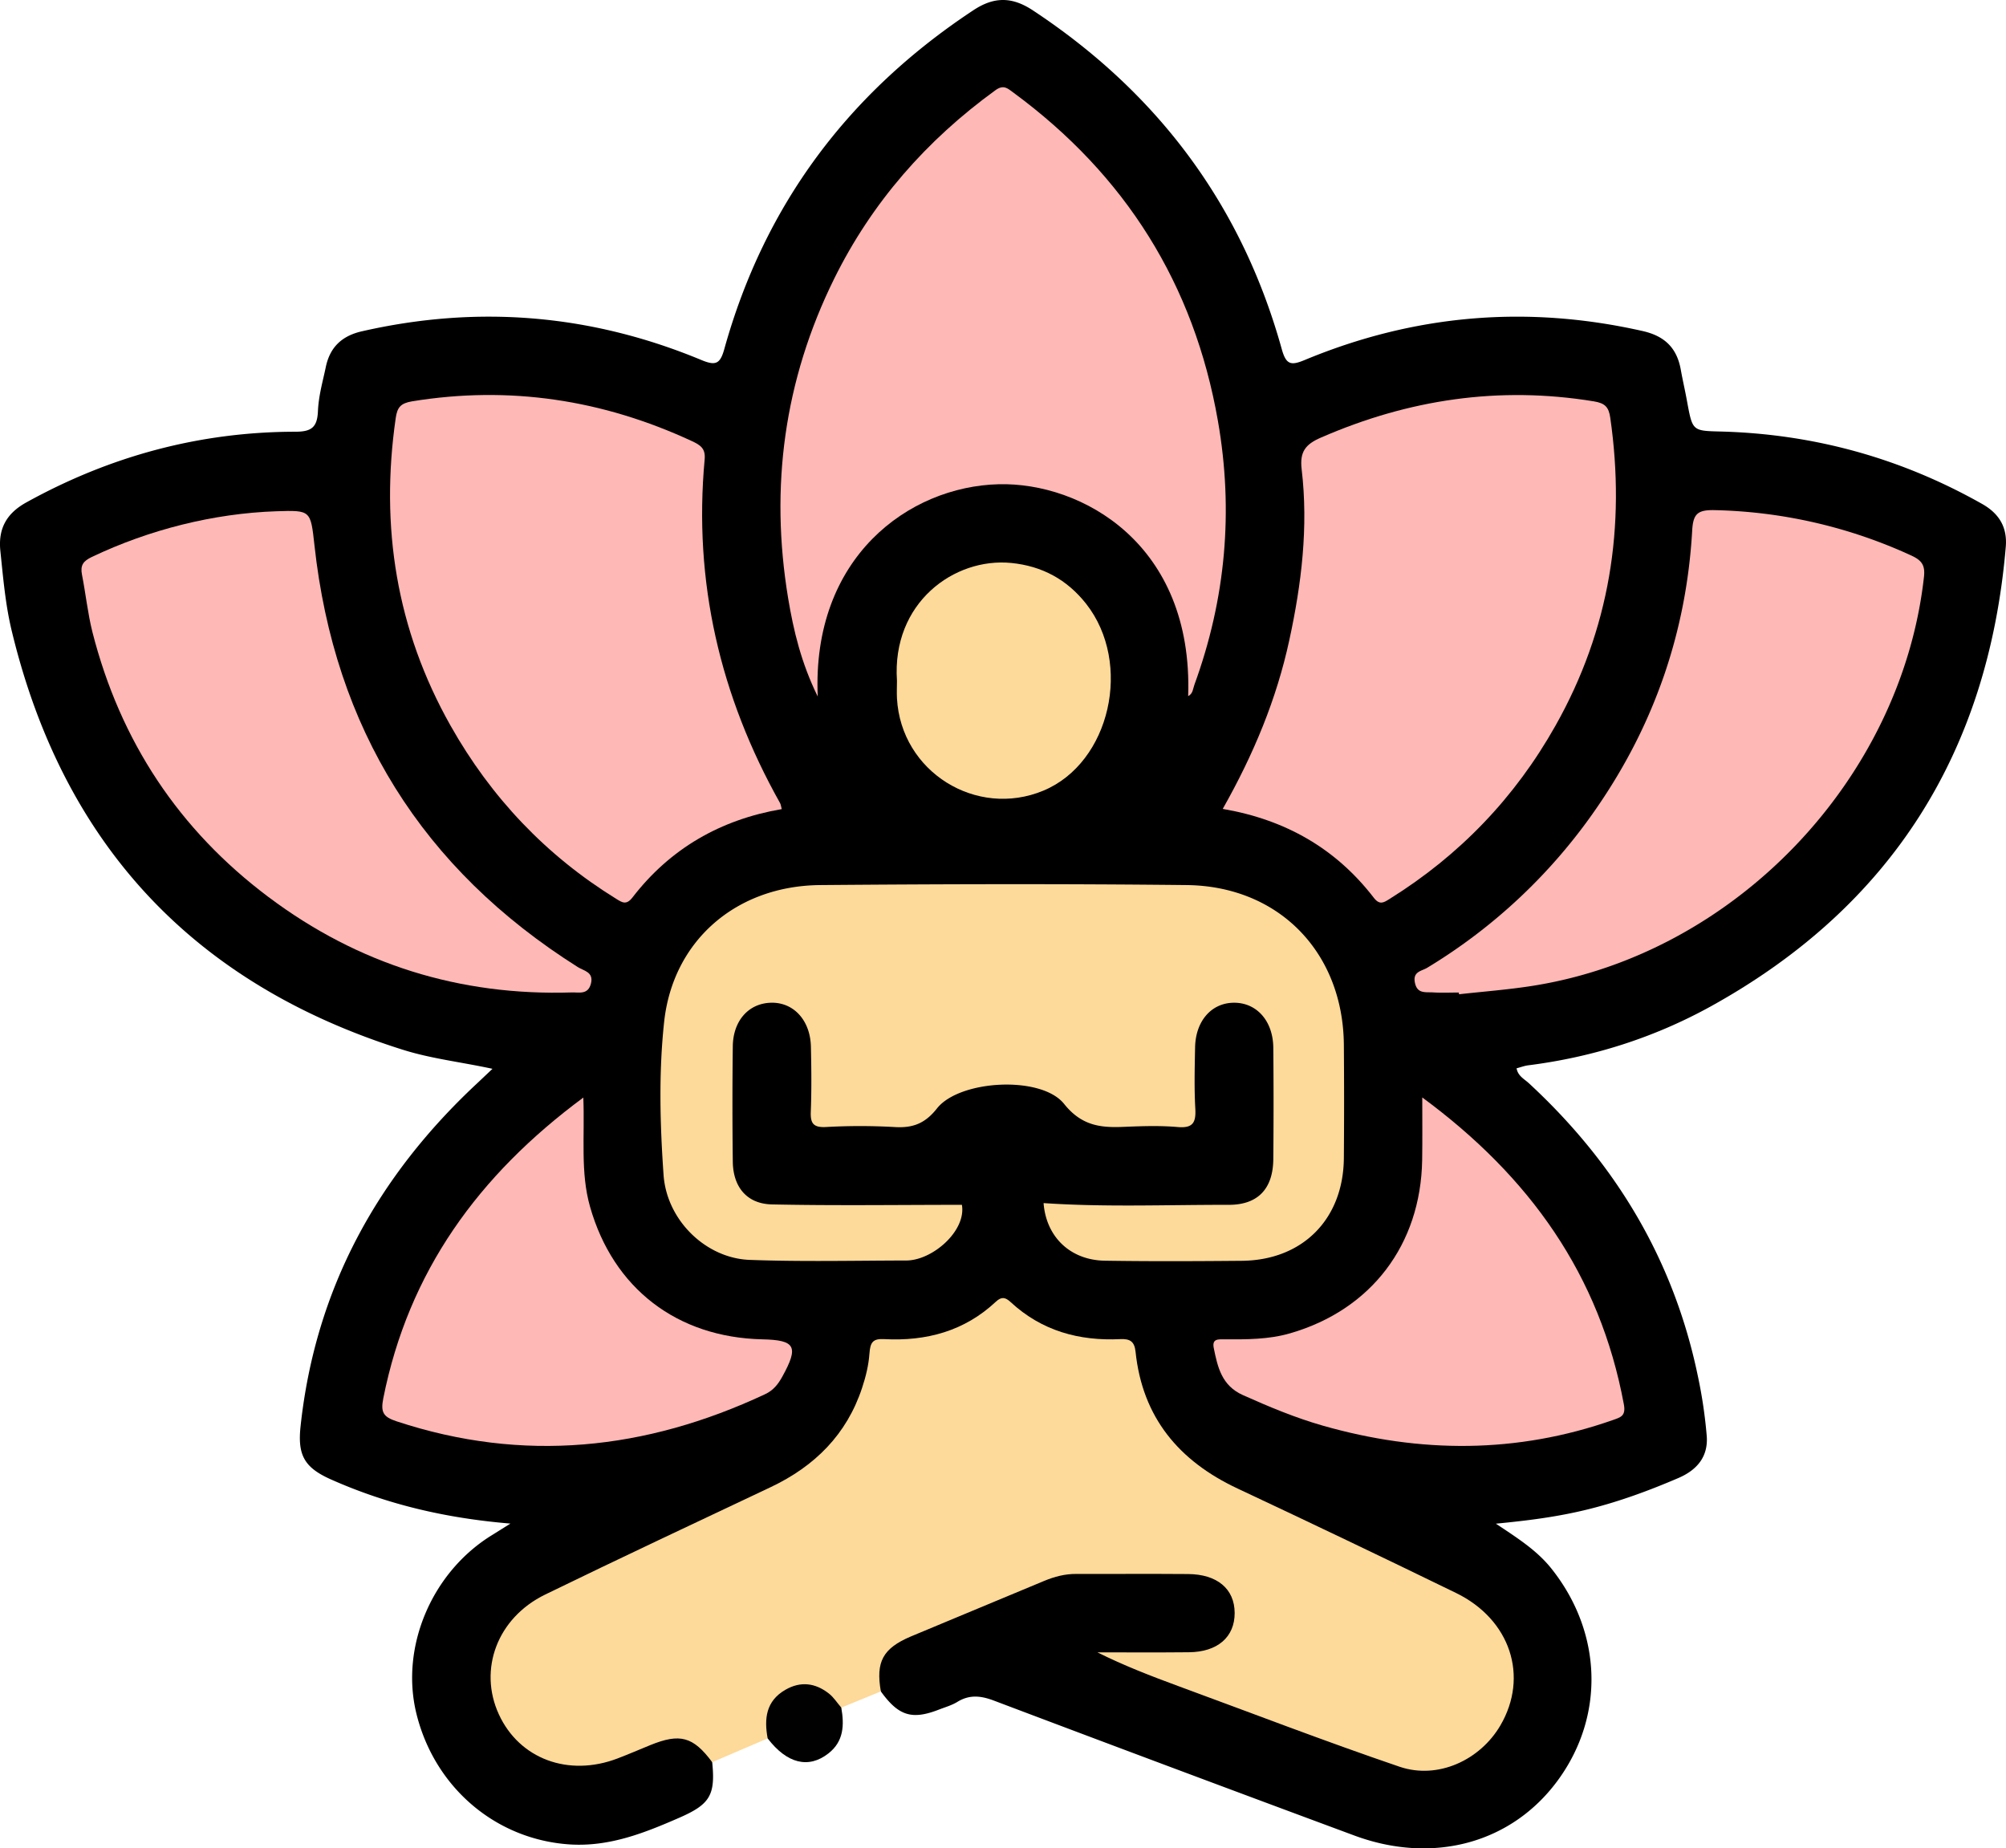 <svg xmlns="http://www.w3.org/2000/svg" viewBox="0 0 1967.4 1812.6"><defs><style>.a{fill:#fdd99a;}.b{fill:#010101;}.c{fill:#feb8b6;}</style></defs><path d="M714.8,1821.9c3.3,32.4-2.3,41.4-32.3,54.5-34.1,14.9-68.3,28.5-106.8,26.2-72.8-4.5-133.3-55.7-151.1-128.7-15.9-65.5,15.5-139,74.9-175.1l17.4-10.9c-63.8-5.3-121.1-18.9-175.8-43.2-26.4-11.7-33.1-23.9-30-52.4,14.5-134.6,75.3-245.1,173.5-336.5l14.7-13.9c-31-6.7-59.9-9.9-87.6-18.6Q103.9,1026.7,28,713.2c-6.4-26.1-8.6-53-11.4-79.7-2.1-21.6,6.3-36.4,25.4-47,82.2-45.5,170.1-69.3,264-69.4,15.5,0,21.4-4.1,22.1-19.9s4.7-29,7.7-43.4c4-19.4,15.6-30.7,35.5-35.2q171-39,332.7,28.1c14.1,5.9,18.6,4.1,22.7-10.8C766.1,294.4,848.6,184.5,971,103.7c20.4-13.5,38-13.2,58.2.1,122.4,80.8,204.9,190.8,244.2,332.3,4.3,15.5,9.1,16.3,22.9,10.5q160.7-66.7,330.8-28.3c21.6,4.8,33.7,16.4,37.6,37.7,1.9,10.7,4.4,21.2,6.3,31.9,5.3,28.5,5.2,28.3,32.9,29q136.8,3.6,256,70.8c16.9,9.4,25.2,22.9,23.6,42.2-17.1,201.1-111.9,352.6-289.2,450.7-55.8,30.8-115.9,49.9-179.4,57.9-3.7.5-7.3,1.9-11.2,2.9,1.3,7.6,7.6,10.5,12,14.6,85.1,78.6,142.2,173.3,165.8,287.3a468.4,468.4,0,0,1,8.7,58.8c1.5,20.2-9.5,33.3-28,41.2-28.2,12.1-56.9,22.7-86.7,30.2s-58.9,11.3-92.1,14.5c21,14,40.2,26.1,54.5,44.1,49.6,62.3,52.4,143.4,7.2,206.3s-123,84.2-200.6,55.4q-176.7-65.5-353.2-132.2c-12.9-4.9-24.1-6.2-36.1,1.2-5.4,3.3-11.7,5.1-17.7,7.4-26.8,10.5-39.9,6.4-57.3-17.7-11.6-18-6.2-38,14.4-51.7,11.3-7.5,24.2-11.7,36.5-16.9,30.7-12.9,61.7-25.1,92.1-38.7a148.1,148.1,0,0,1,67-13.4c30,1,60.1.2,90.2.2,11.1,0,21.7,1.7,31.2,7.8,14.1,9.1,21.2,21.9,20.1,38.8s-10.5,31.7-27,36.1c-34.5,9.3-69.7,5.1-98.7,3.1,85.3,30,175.6,64.9,266.3,98.7,18.2,6.8,37.1,10.2,56.6,5.6,33.3-7.9,58.5-34,64.1-66.5,6.1-35.9-8.9-71-40.1-88.7-44-24.9-90.7-44.5-136.4-66.1-34.2-16.1-68.2-32.4-101.9-49.5-49.2-24.9-79.1-65.9-88.3-120.7-2.2-13.4-7.8-18.9-21.2-18.6-35.2.8-66.9-9.7-94.5-31.6-8-6.4-14.3-5.5-22,.6-27.7,21.8-59.5,32.1-94.7,31-12.4-.4-18.2,4-20.4,16.8-10.2,59.3-44,100.4-97.7,126.9-72.9,36-147.2,69-219.7,105.7-16.4,8.3-30.6,18.8-40.2,34.5-18.3,29.9-17.5,60.3,1.8,88.6s47.7,39.6,81.9,34.4c16.6-2.5,31.8-9.7,47-16.4,11.2-5,22.5-9.3,35.1-8.6Q708.7,1795.6,714.8,1821.9Z" transform="translate(-16.3 -93.7)"></path><path class="a" d="M714.8,1821.9c-18.7-25.1-31.6-28.6-60.8-16.7-10.6,4.3-21.1,8.9-31.9,13-48.3,18.5-96.5.5-116.6-43.3s-1.7-94.4,45.5-117.4c73.5-35.8,147.5-70.5,221.3-105.4,43-20.4,74.4-51.5,89.5-97.3,3.6-10.8,6.4-22.2,7.2-33.5s3.4-14.9,14.5-14.3c41.2,2.2,78.7-7.8,109.5-36.7,5.6-5.2,9.3-4.4,14.5.4,30.4,28.2,67.2,38.3,107.7,36.3,9.4-.4,13.7,2.3,14.8,12.3,6.7,64.5,42.5,107.3,100.2,134.3q107.4,50.4,214.2,102.4c53.3,26,71.5,81.9,43.4,129.9-20,34.1-61.3,53.2-98.8,40.5-73.1-24.9-145.2-52.7-217.6-79.3-26.6-9.8-53-20-78.8-32.9,29.8,0,59.7.2,89.6-.1,28.2-.2,45.1-14.9,45-38.6s-17.3-37.9-45.7-38.1c-36.5-.3-73,0-109.5-.1-11.1-.1-21.4,2.6-31.5,6.8-43.6,18.3-87.3,36.2-130.8,54.5-27.6,11.7-34.6,24.9-29.5,53.9l-38.8,15.9c-5.9.6-8.8-4.1-12.6-7.2-10.3-8.5-21.6-13.1-34.9-7.5s-20.1,16.5-21.1,30.9c-.3,4.9,1.1,10.2-3.6,14Z" transform="translate(-16.3 -93.7)"></path><path class="b" d="M769.2,1798.6c-3.6-19.3-1.7-36.7,17.4-47.7,14.9-8.6,29.3-6.7,42.4,3.5,4.9,3.7,8.3,9.3,12.4,14,3,17,2.5,33.1-12.6,44.9C809.3,1828.6,788.1,1823.3,769.2,1798.6Z" transform="translate(-16.3 -93.7)"></path><path class="a" d="M1039.8,1273.6c60.5,4.1,121.2,1.6,181.7,1.7,28.7,0,43.3-15.9,43.6-44.7q.5-54.7,0-109.5c-.3-26.2-16.3-44-38.4-44s-37.9,17.8-38.3,44c-.4,19.9-.9,39.8.2,59.6.8,13.7-2.1,19.7-17.4,18.3-17.2-1.5-34.6-.9-51.9-.2-23.2,1.1-42.1-.8-59.4-22.5-22.4-28-102.4-23.6-124.6,4.4-11.8,15-24,19.5-41.9,18.3a602.6,602.6,0,0,0-67.2,0c-12.3.6-15.2-3.7-14.7-15.2.8-21.1.6-42.2.1-63.4-.5-26-16.9-43.8-39-43.3s-37.3,17.7-37.6,42.7q-.7,56.7,0,113.4c.4,24.9,14,41.2,38.5,41.7,61.9,1.3,123.8.4,186.2.4,4.4,25.6-28.9,54.6-54.6,54.6-51.2.1-102.5,1.3-153.6-.6-43-1.6-81.3-38.9-84.4-83.3-3.5-49.7-4.8-100,.5-149.6,8.4-79.9,70.5-134,153.2-134.7,119.7-1,239.5-1.3,359.3,0,90.6,1,153.4,66.1,154.2,156.5.3,37.2.3,74.3,0,111.5-.6,59.7-40.4,99.9-100,100.5-44.8.4-89.7.6-134.5-.1C1065.8,1329.5,1042.3,1306.6,1039.8,1273.6Z" transform="translate(-16.3 -93.7)"></path><path class="c" d="M1181.6,776.4c5.1-149.7-104.8-209.8-185.8-207.8-88.2,2.2-183.5,71.7-177.5,208.2-16.3-33.2-23.7-64.6-29-96.2-18.1-109.1-4-214,45.1-313.5,37-74.9,90.5-135.8,158-184.8,8.3-6.1,12.3-1.8,17.9,2.3,109.7,80.7,177.1,187.8,200.5,322q23.1,132.1-23.1,258.7C1186.3,769,1186.4,774,1181.6,776.4Z" transform="translate(-16.3 -93.7)"></path><path class="c" d="M783,887.2c-60,10.3-109.4,38.6-146.5,86.8-5.8,7.4-9.8,5-15.7,1.3-68.9-42.5-122.9-99.5-162.6-169.9-53.1-94.1-69.2-195.1-53.8-301.7,1.5-10.5,4.8-14.5,16-16.4,95.7-15.6,186.9-1.6,274.5,39,8.3,3.9,13.5,7.2,12.5,17.9-11.1,120.1,15.1,232.2,73.9,337C782.2,882.8,782.3,884.8,783,887.2Z" transform="translate(-16.3 -93.7)"></path><path class="c" d="M1215.5,887c30.4-53.7,52.8-107.7,65.3-165.5,12-55.3,18.8-111.1,12.1-167.6-2-17,3.6-24.4,18.8-31,86-37.5,174.8-50.8,267.7-35.6,11,1.8,14.7,5.5,16.2,16.2,15.3,106.6-.6,207.6-53.7,301.8q-59.4,105.6-162.6,169.9c-5.7,3.6-9.8,6.5-15.6-1C1326.5,925.9,1277.2,897.6,1215.5,887Z" transform="translate(-16.3 -93.7)"></path><path class="c" d="M287.3,595.1c33.9-1.1,33.6-1,37.4,33.3q29.4,269.3,258.4,413.8c5.7,3.6,15.6,4.7,12.8,16s-11.6,8.6-18.7,8.8c-110,3.5-209.5-27.5-297.5-93.5S134.3,820.6,107,713.8c-4.7-18.7-6.6-37.7-10.3-56.5-1.8-9.2,1.2-13.4,9.7-17.4C162.7,613.1,225.7,597.2,287.3,595.1Z" transform="translate(-16.3 -93.7)"></path><path class="c" d="M1447.1,1067.1c-8.3,0-16.7.4-24.9-.1s-15.9,1.5-18.2-9.5,6.5-11.4,11.9-14.6a541.3,541.3,0,0,0,166.3-156.8c56.5-81.8,88-172.5,93.7-271.7.9-16.6,5-20.8,22.2-20.4a485.9,485.9,0,0,1,192.7,44.5c10.4,4.8,13.8,9.6,12.4,21.4-22.3,198.4-185.5,369.3-383.6,400.6-24,3.8-48.2,5.6-72.4,8.3C1447.2,1068.2,1447.1,1067.7,1447.1,1067.1Z" transform="translate(-16.3 -93.7)"></path><path class="c" d="M1411.2,1170c105.4,77.6,174.2,174.2,197.7,300.9,2.2,11.6-3.3,12.8-10.6,15.4-94.2,33.1-189.1,32.8-284.5,5.6-27-7.7-52.8-18.5-78.5-30-20.8-9.3-24.8-27.4-28.6-46.2-1.9-9.4,4.8-8.5,10.5-8.5,21.8.1,43.6.2,64.7-6,79.2-23,127.8-86.8,129.2-169.8C1411.4,1212.3,1411.2,1193.2,1411.2,1170Z" transform="translate(-16.3 -93.7)"></path><path class="c" d="M588.4,1170.1c1.5,38.5-3,73.4,6.6,107.1,22.8,80.2,85.5,128.1,168.9,130,32.6.7,36,7,19.6,36.7-4,7.2-8.7,13.4-17,17.2-117.1,54.8-237.1,67.5-361.3,26.5-13-4.3-15.7-8.8-13-22.5C416.9,1340.9,485.4,1246.3,588.4,1170.1Z" transform="translate(-16.3 -93.7)"></path><path class="a" d="M896,761.3c-5.2-76.5,56.2-121,112.1-115.5,30.2,3,54.6,16.2,73.4,40,45.9,58.4,23.7,156-41.9,183.3S900,850.8,896,778.6C895.7,772.8,896,767.1,896,761.3Z" transform="translate(-16.3 -93.7)"></path></svg>